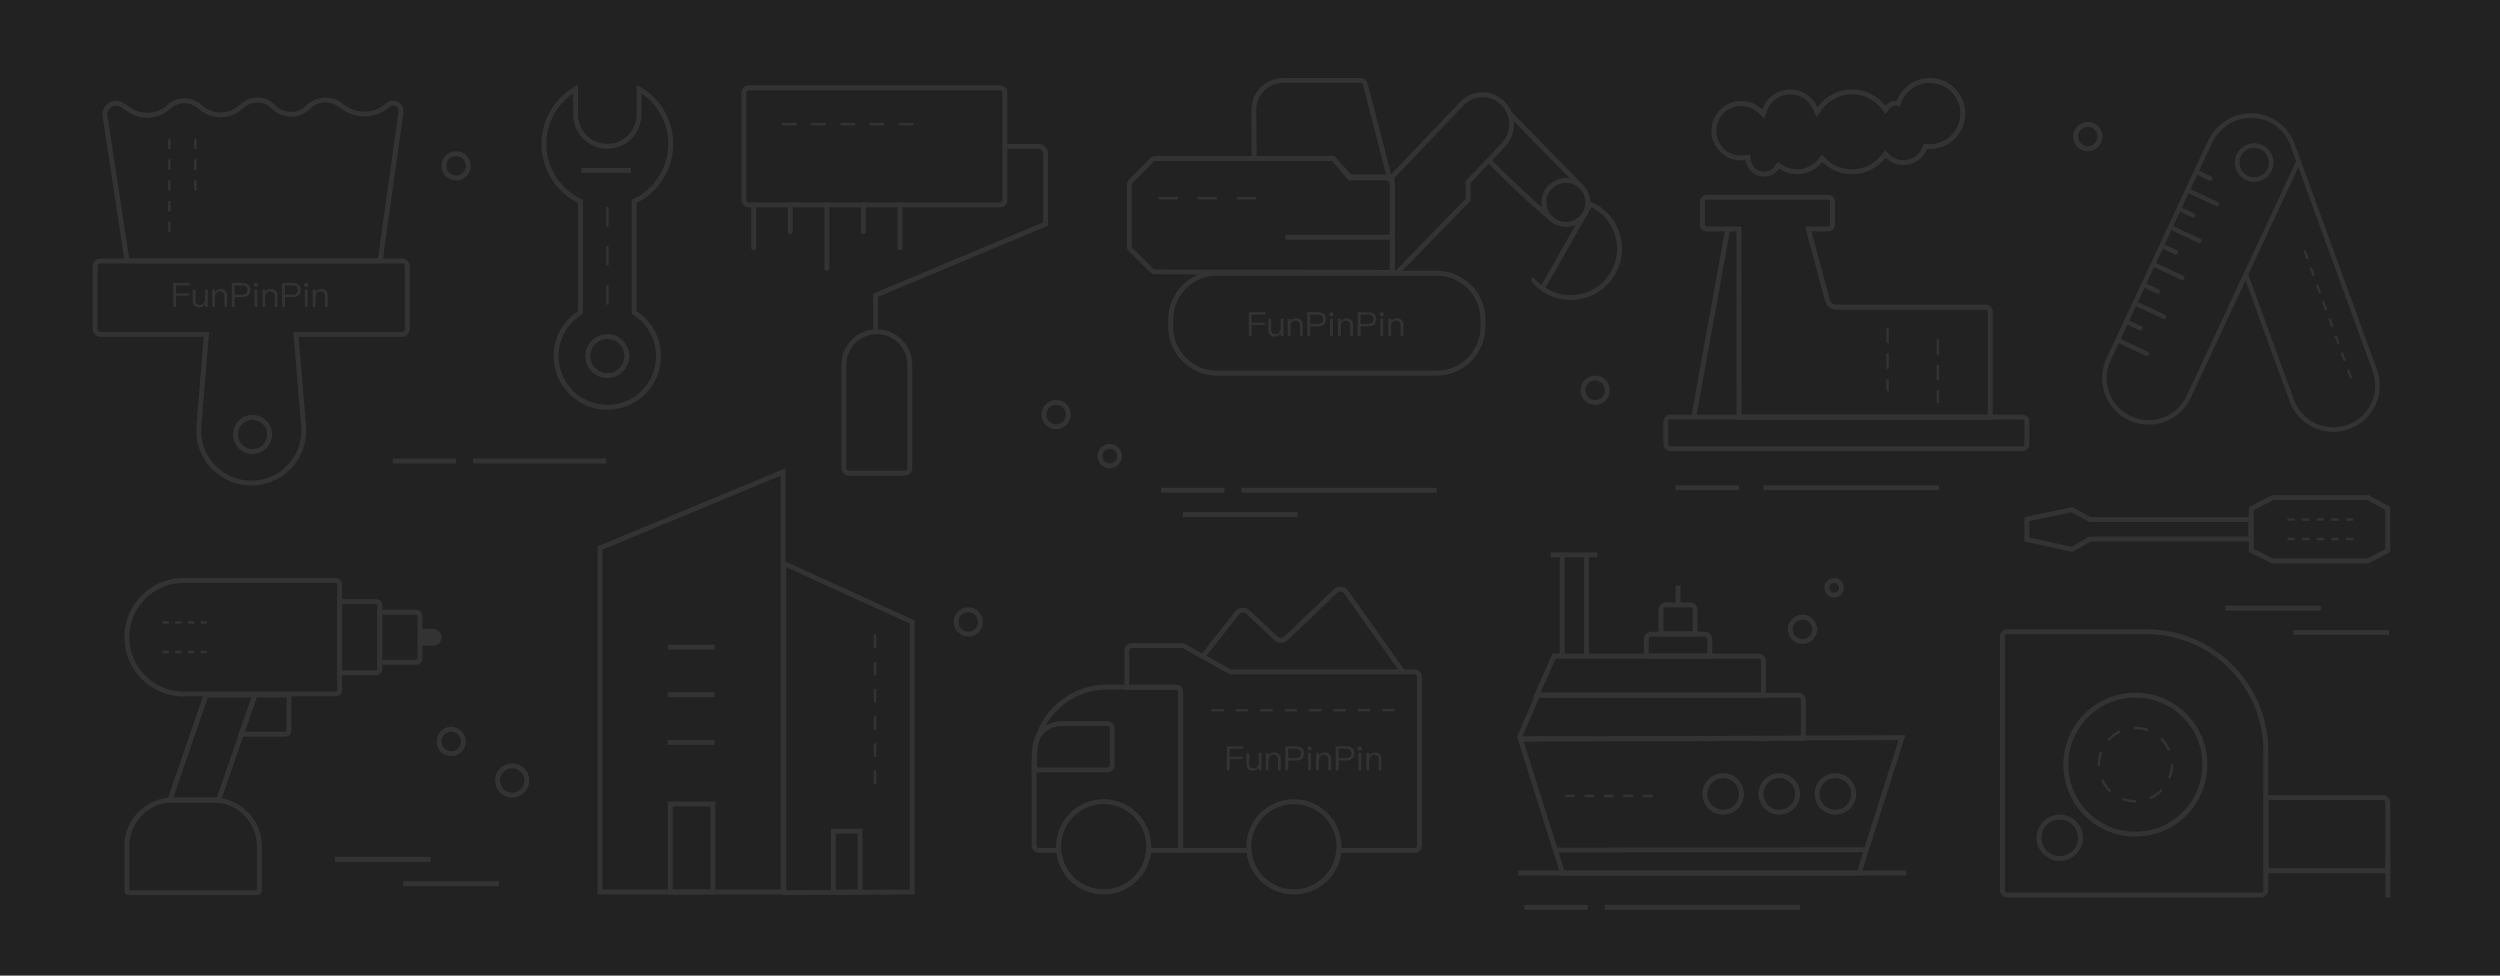 <?xml version="1.0" encoding="UTF-8"?>
<svg width="1025px" height="400px" viewBox="0 0 1025 400" version="1.1" xmlns="http://www.w3.org/2000/svg" xmlns:xlink="http://www.w3.org/1999/xlink">
    <!-- Generator: Sketch 61 (89581) - https://sketch.com -->
    <title>fpp_banner</title>
    <desc>Created with Sketch.</desc>
    <g id="页面-1" stroke="none" stroke-width="1" fill="none" fill-rule="evenodd">
        <g id="fpp_banner">
            <rect id="矩形备份-6" fill="#222222" fill-rule="nonzero" x="0" y="0" width="1025" height="400"></rect>
            <polygon id="路径-7" fill="#333333" fill-rule="nonzero" points="589 200 589 202 509 202 509 200"></polygon>
            <polygon id="路径-7" fill="#333333" fill-rule="nonzero" points="502 200 502 202 476 202 476 200"></polygon>
            <polygon id="路径-7" fill="#333333" fill-rule="nonzero" points="248.551 188 248.551 190 194 190 194 188"></polygon>
            <polygon id="路径-7" fill="#333333" fill-rule="nonzero" points="187 188 187 190 161 190 161 188"></polygon>
            <polygon id="路径-7" fill="#333333" fill-rule="nonzero" points="532 210 532 212 485 212 485 210"></polygon>
            <polygon id="路径-7" fill="#333333" fill-rule="nonzero" points="738 371 738 373 658 373 658 371"></polygon>
            <polygon id="路径-7" fill="#333333" fill-rule="nonzero" points="651 371 651 373 625 373 625 371"></polygon>
            <circle id="椭圆形备份-3" stroke="#333333" stroke-width="2" cx="210" cy="320" r="6"></circle>
            <circle id="椭圆形备份-3" stroke="#333333" stroke-width="2" cx="433" cy="170" r="5"></circle>
            <circle id="椭圆形备份-3" stroke="#333333" stroke-width="2" cx="187" cy="68" r="5"></circle>
            <circle id="椭圆形备份-3" stroke="#333333" stroke-width="2" cx="654" cy="160" r="5"></circle>
            <circle id="椭圆形备份-3" stroke="#333333" stroke-width="2" cx="397" cy="255" r="5"></circle>
            <circle id="椭圆形备份-3" stroke="#333333" stroke-width="2" cx="856" cy="56" r="5"></circle>
            <circle id="椭圆形备份-3" stroke="#333333" stroke-width="2" cx="739" cy="258" r="5"></circle>
            <circle id="椭圆形备份-3" stroke="#333333" stroke-width="2" transform="translate(752, 241) scale(-1, 1) rotate(-180) translate(-752, -241) " cx="752" cy="241" r="3"></circle>
            <circle id="椭圆形备份-3" stroke="#333333" stroke-width="2" cx="185" cy="304" r="5"></circle>
            <circle id="椭圆形备份-3" stroke="#333333" stroke-width="2" cx="455" cy="187" r="4"></circle>
            <line x1="137.355" y1="352.34" x2="176.537" y2="352.34" id="路径-7" stroke="#333333" stroke-width="2"></line>
            <line x1="165.355" y1="362.34" x2="204.537" y2="362.34" id="路径-7" stroke="#333333" stroke-width="2"></line>
            <line x1="912.355" y1="249.34" x2="951.537" y2="249.34" id="路径-7" stroke="#333333" stroke-width="2"></line>
            <line x1="940.355" y1="259.34" x2="979.537" y2="259.34" id="路径-7" stroke="#333333" stroke-width="2"></line>
            <g id="编组-19" transform="translate(933.047, 124.789) rotate(115) translate(-933.047, -124.789) translate(864.547, 70.289)" fill="#333333" fill-rule="nonzero">
                <path d="M101.806,5.312 L102.112,5.613 C109.536,13.047 109.536,25.088 102.112,32.522 L64.797,69.884 L117.96,69.884 C128.363,69.884 136.816,78.226 136.997,88.586 L137,88.96 C137,99.476 128.476,108 117.96,108 L19.56,108 C17.217,108 14.974,107.577 12.901,106.803 L12.46,106.632 C10.114,105.769 7.905,104.429 5.983,102.611 L5.563,102.202 C-1.861,94.769 -1.861,82.727 5.563,75.293 L75.174,5.592 C82.509,-1.753 94.354,-1.848 101.806,5.312 Z M100.76,6.888 C94.142,0.278 83.472,0.198 76.755,6.643 L76.488,6.904 L6.877,76.606 C0.266,83.226 0.179,93.896 6.616,100.622 L6.915,100.927 C8.575,102.585 10.517,103.861 12.685,104.729 L13.153,104.909 C15.026,105.662 17.026,106.08 19.084,106.136 L19.56,106.142 L117.96,106.142 C127.341,106.142 134.965,98.626 135.139,89.287 L135.142,88.924 C135.142,79.544 127.626,71.919 118.287,71.745 L117.96,71.742 L60.317,71.742 L100.798,31.209 C107.409,24.589 107.496,13.919 101.059,7.193 L100.76,6.888 Z" id="形状结合"></path>
                <polygon id="路径-64" points="11.174 69.863 71.33 69.863 71.33 71.72 11.174 71.72"></polygon>
                <path d="M19.553,79.181 C23.911,79.181 27.445,82.719 27.445,87.083 C27.445,91.447 23.911,94.985 19.553,94.985 C15.194,94.985 11.661,91.447 11.661,87.083 C11.661,82.719 15.194,79.181 19.553,79.181 Z M19.553,81.038 C16.221,81.038 13.519,83.744 13.519,87.083 C13.519,90.422 16.221,93.127 19.553,93.127 C22.885,93.127 25.587,90.422 25.587,87.083 C25.587,83.744 22.885,81.038 19.553,81.038 Z" id="椭圆形"></path>
                <path d="M33.05,99.691 C33.526,99.691 33.919,100.05 33.973,100.512 L33.979,100.62 L33.979,106.319 C33.979,106.832 33.563,107.248 33.05,107.248 C32.574,107.248 32.181,106.889 32.128,106.427 L32.121,106.319 L32.121,100.62 C32.121,100.107 32.537,99.691 33.05,99.691 Z" id="路径-65"></path>
                <path d="M41.406,92.913 C41.882,92.913 42.275,93.272 42.328,93.734 L42.335,93.842 L42.335,106.319 C42.335,106.832 41.919,107.248 41.406,107.248 C40.93,107.248 40.537,106.889 40.483,106.427 L40.477,106.319 L40.477,93.842 C40.477,93.329 40.893,92.913 41.406,92.913 Z" id="路径-65"></path>
                <path d="M49.762,99.691 C50.238,99.691 50.631,100.05 50.684,100.512 L50.691,100.62 L50.691,106.319 C50.691,106.832 50.275,107.248 49.762,107.248 C49.286,107.248 48.893,106.889 48.839,106.427 L48.833,106.319 L48.833,100.62 C48.833,100.107 49.249,99.691 49.762,99.691 Z" id="路径-65"></path>
                <path d="M58.118,92.913 C58.594,92.913 58.987,93.272 59.04,93.734 L59.047,93.842 L59.047,106.319 C59.047,106.832 58.631,107.248 58.118,107.248 C57.641,107.248 57.249,106.889 57.195,106.427 L57.189,106.319 L57.189,93.842 C57.189,93.329 57.605,92.913 58.118,92.913 Z" id="路径-65"></path>
                <path d="M66.474,99.691 C66.95,99.691 67.343,100.05 67.396,100.512 L67.402,100.62 L67.402,106.319 C67.402,106.832 66.987,107.248 66.474,107.248 C65.997,107.248 65.605,106.889 65.551,106.427 L65.545,106.319 L65.545,100.62 C65.545,100.107 65.961,99.691 66.474,99.691 Z" id="路径-65"></path>
                <path d="M74.83,92.913 C75.306,92.913 75.699,93.272 75.752,93.734 L75.758,93.842 L75.758,106.319 C75.758,106.832 75.343,107.248 74.83,107.248 C74.353,107.248 73.961,106.889 73.907,106.427 L73.901,106.319 L73.901,93.842 C73.901,93.329 74.317,92.913 74.83,92.913 Z" id="路径-65"></path>
                <path d="M84.114,99.691 C84.59,99.691 84.983,100.05 85.037,100.512 L85.043,100.62 L85.043,106.319 C85.043,106.832 84.627,107.248 84.114,107.248 C83.638,107.248 83.245,106.889 83.191,106.427 L83.185,106.319 L83.185,100.62 C83.185,100.107 83.601,99.691 84.114,99.691 Z" id="路径-65"></path>
                <path d="M92.47,92.913 C92.946,92.913 93.339,93.272 93.392,93.734 L93.399,93.842 L93.399,106.319 C93.399,106.832 92.983,107.248 92.47,107.248 C91.994,107.248 91.601,106.889 91.547,106.427 L91.541,106.319 L91.541,93.842 C91.541,93.329 91.957,92.913 92.47,92.913 Z" id="路径-65"></path>
                <path d="M100.826,99.691 C101.302,99.691 101.695,100.05 101.748,100.512 L101.755,100.62 L101.755,106.319 C101.755,106.832 101.339,107.248 100.826,107.248 C100.35,107.248 99.957,106.889 99.903,106.427 L99.897,106.319 L99.897,100.62 C99.897,100.107 100.313,99.691 100.826,99.691 Z" id="路径-65"></path>
                <path d="M109.182,92.913 C109.658,92.913 110.051,93.272 110.104,93.734 L110.111,93.842 L110.111,106.319 C110.111,106.832 109.695,107.248 109.182,107.248 C108.705,107.248 108.313,106.889 108.259,106.427 L108.253,106.319 L108.253,93.842 C108.253,93.329 108.669,92.913 109.182,92.913 Z" id="路径-65"></path>
                <path d="M82.561,13.399 L79.934,16.026 L80.591,16.683 L83.218,14.056 L82.561,13.399 Z M77.308,18.654 L74.681,21.281 L75.338,21.938 L77.964,19.31 L77.308,18.654 Z M72.054,23.908 L69.427,26.535 L70.084,27.192 L72.711,24.565 L72.054,23.908 Z M66.801,29.162 L64.174,31.79 L64.831,32.446 L67.458,29.819 L66.801,29.162 Z M61.547,34.417 L58.921,37.044 L59.577,37.701 L62.204,35.074 L61.547,34.417 Z M56.294,39.671 L53.667,42.298 L54.324,42.955 L56.951,40.328 L56.294,39.671 Z M51.04,44.926 L48.414,47.553 L49.07,48.209 L51.697,45.582 L51.04,44.926 Z M45.787,50.18 L43.16,52.807 L43.817,53.464 L46.444,50.837 L45.787,50.18 Z" id="路径-66"></path>
            </g>
            <g id="编组-12" transform="translate(51, 237)" fill="#333333" fill-rule="nonzero">
                <path d="M68.467,46.963 L68.467,62.4 C68.467,63.836 67.303,65 65.867,65 L46.505,65 L52.884,46.963 L68.467,46.963 Z M66.466,48.962 L54.298,48.962 L49.333,63 L65.867,63 C66.165,63 66.412,62.782 66.459,62.497 L66.467,62.4 L66.466,48.962 Z" id="矩形"></path>
                <path d="M36.3,89.933 C47.364,89.933 56.333,98.902 56.333,109.967 L56.333,128.267 C56.333,129.224 55.557,130 54.6,130 L1.733,130 C0.776,130 0,129.224 0,128.267 L0,109.967 C0,98.902 8.969,89.933 20.033,89.933 L36.3,89.933 Z M36.3,91.933 L20.033,91.933 C10.185,91.933 2.18,99.829 2.003,109.635 L2,109.967 L2,128 L54.333,128 L54.333,109.967 C54.333,100.118 46.438,92.113 36.631,91.936 L36.3,91.933 Z" id="矩形"></path>
                <path d="M86.667,0 C88.103,0 89.267,1.164 89.267,2.6 L89.267,45.933 C89.267,47.369 88.103,48.533 86.667,48.533 L24.267,48.533 C10.865,48.533 0,37.669 0,24.267 C0,10.865 10.865,0 24.267,0 L86.667,0 Z M86.667,2 L24.267,2 C11.969,2 2,11.969 2,24.267 C2,36.441 11.771,46.334 23.898,46.53 L24.267,46.533 L86.667,46.533 C86.965,46.533 87.212,46.316 87.259,46.031 L87.267,45.933 L87.267,2.6 C87.267,2.302 87.049,2.054 86.764,2.008 L86.667,2 Z" id="矩形"></path>
                <path d="M54.872,46.963 L39.276,92.218 L17.175,92.218 L32.771,46.963 L54.872,46.963 Z M52.067,48.962 L34.197,48.962 L19.979,90.218 L37.85,90.218 L52.067,48.962 Z" id="矩形"></path>
                <path d="M103.133,8.667 C104.569,8.667 105.733,9.831 105.733,11.267 L105.733,37.267 C105.733,38.703 104.569,39.867 103.133,39.867 L87.203,39.867 L87.203,8.667 L103.133,8.667 Z M89.203,37.866 L103.133,37.867 C103.432,37.867 103.679,37.649 103.725,37.364 L103.733,37.267 L103.733,11.267 C103.733,10.968 103.516,10.721 103.231,10.675 L103.133,10.667 L89.203,10.666 L89.203,37.866 Z" id="矩形"></path>
                <path d="M119.6,13 C121.036,13 122.2,14.164 122.2,15.6 L122.2,32.933 C122.2,34.369 121.036,35.533 119.6,35.533 L103.66,35.533 L103.66,13 L119.6,13 Z M105.66,33.533 L119.6,33.533 C119.898,33.533 120.146,33.316 120.192,33.031 L120.2,32.933 L120.2,15.6 C120.2,15.302 119.982,15.054 119.697,15.008 L119.6,15 L105.66,15 L105.66,33.533 Z" id="矩形备份-3"></path>
                <path d="M122,20.8 L126.533,20.8 C128.448,20.8 130,22.352 130,24.267 C130,26.181 128.448,27.733 126.533,27.733 L122,27.733 L122,27.733 L122,20.8 Z" id="矩形备份-4"></path>
                <path d="M15.6,30.833 L18.2,30.833 L18.2,29.833 L15.6,29.833 L15.6,30.833 Z M20.8,30.833 L23.4,30.833 L23.4,29.833 L20.8,29.833 L20.8,30.833 Z M26,30.833 L28.6,30.833 L28.6,29.833 L26,29.833 L26,30.833 Z M31.2,30.833 L33.8,30.833 L33.8,29.833 L31.2,29.833 L31.2,30.833 Z" id="路径-55"></path>
                <path d="M15.6,18.7 L18.2,18.7 L18.2,17.7 L15.6,17.7 L15.6,18.7 Z M20.8,18.7 L23.4,18.7 L23.4,17.7 L20.8,17.7 L20.8,18.7 Z M26,18.7 L28.6,18.7 L28.6,17.7 L26,17.7 L26,18.7 Z M31.2,18.7 L33.8,18.7 L33.8,17.7 L31.2,17.7 L31.2,18.7 Z" id="路径-55"></path>
            </g>
            <g id="编组-13" transform="translate(423, 240)" fill="#333333" fill-rule="nonzero">
                <path d="M59,40.681 C60.657,40.681 62,42.024 62,43.681 L62,109.681 L48.841,109.681 C47.614,119.27 39.422,126.681 29.5,126.681 C19.578,126.681 11.386,119.27 10.159,109.681 L3,109.681 C1.343,109.681 0,108.338 0,106.681 L0,71.681 C0,54.56 13.879,40.681 31,40.681 L59,40.681 Z M59,42.681 L31,42.681 C15.144,42.681 2.26,55.406 2.004,71.201 L2,71.681 L2,106.681 C2,107.194 2.386,107.616 2.883,107.674 L3,107.681 L11.919,107.682 L12.143,109.427 C13.253,118.105 20.671,124.681 29.5,124.681 C38.215,124.681 45.554,118.274 46.811,109.764 L46.857,109.427 L47.081,107.681 L60,107.68 L60,43.681 C60,43.168 59.614,42.745 59.117,42.688 L59,42.681 Z" id="形状结合"></path>
                <path d="M62.32,23.681 L81.769,34.493 L157,34.493 C158.657,34.493 160,35.836 160,37.493 L160,106.681 C160,108.338 158.657,109.681 157,109.681 L126.841,109.681 C125.614,119.27 117.422,126.681 107.5,126.681 C97.578,126.681 89.386,119.27 88.159,109.681 L60.098,109.681 L60.098,43.807 C60.098,43.254 59.651,42.807 59.098,42.807 L38,42.807 L38,26.681 C38,25.024 39.343,23.681 41,23.681 L62.32,23.681 Z M61.8,25.68 L41,25.68 C40.487,25.68 40.064,26.067 40.007,26.564 L40,26.681 L40,40.806 L59.098,40.807 C60.696,40.807 62.002,42.056 62.093,43.63 L62.098,43.807 L62.098,107.68 L89.919,107.681 L90.143,109.427 C91.253,118.105 98.671,124.681 107.5,124.681 C116.215,124.681 123.554,118.274 124.811,109.764 L124.857,109.427 L125.081,107.681 L157,107.681 C157.513,107.681 157.936,107.295 157.993,106.798 L158,106.681 L158,37.493 C158,36.98 157.614,36.557 157.117,36.499 L157,36.493 L81.25,36.493 L61.8,25.68 Z" id="形状结合"></path>
                <path d="M81.161,75.808 L81.161,71.247 L86.472,71.247 L86.472,70.272 L81.161,70.272 L81.161,66.975 L86.769,66.975 L86.769,66 L80,66 L80,75.808 L81.161,75.808 Z M90.692,76 C91.683,76 92.476,75.56 93.071,74.709 L93.071,75.808 L94.204,75.808 L94.204,68.706 L93.071,68.706 L93.071,73.033 C92.986,73.637 92.745,74.132 92.349,74.516 C91.966,74.874 91.527,75.066 91.046,75.066 C90.38,75.066 89.899,74.887 89.601,74.558 C89.304,74.228 89.162,73.72 89.162,73.047 L89.162,68.706 L88.029,68.706 L88.029,73.102 C88.029,75.025 88.907,76 90.692,76 Z M97.093,75.808 L97.093,71.522 C97.135,70.876 97.348,70.368 97.744,69.984 C98.112,69.626 98.551,69.448 99.061,69.448 C100.336,69.448 100.987,70.135 100.987,71.522 L100.987,75.808 L102.12,75.808 L102.12,71.44 C102.12,69.489 101.199,68.514 99.387,68.514 C98.905,68.514 98.466,68.624 98.07,68.843 C97.673,69.049 97.348,69.352 97.093,69.75 L97.093,68.706 L95.96,68.706 L95.96,75.808 L97.093,75.808 Z M105.179,75.808 L105.179,71.797 L108.138,71.797 C110.461,71.797 111.636,70.821 111.636,68.885 C111.636,66.962 110.475,66 108.153,66 L104.018,66 L104.018,75.808 L105.179,75.808 Z M108.082,70.821 L105.179,70.821 L105.179,66.975 L108.082,66.975 C108.889,66.975 109.484,67.126 109.88,67.456 C110.277,67.745 110.475,68.225 110.475,68.885 C110.475,69.544 110.277,70.025 109.894,70.341 C109.498,70.657 108.903,70.821 108.082,70.821 Z M113.902,67.662 C114.143,67.662 114.341,67.58 114.511,67.429 C114.681,67.264 114.766,67.071 114.766,66.838 C114.766,66.591 114.681,66.398 114.511,66.261 C114.341,66.096 114.143,66.027 113.902,66.027 C113.661,66.027 113.463,66.096 113.293,66.261 C113.123,66.398 113.052,66.591 113.052,66.838 C113.052,67.071 113.123,67.264 113.293,67.429 C113.463,67.58 113.661,67.662 113.902,67.662 Z M114.469,75.808 L114.469,68.706 L113.336,68.706 L113.336,75.808 L114.469,75.808 Z M117.726,75.808 L117.726,71.522 C117.768,70.876 117.981,70.368 118.377,69.984 C118.745,69.626 119.184,69.448 119.694,69.448 C120.969,69.448 121.62,70.135 121.62,71.522 L121.62,75.808 L122.753,75.808 L122.753,71.44 C122.753,69.489 121.832,68.514 120.02,68.514 C119.538,68.514 119.099,68.624 118.703,68.843 C118.306,69.049 117.981,69.352 117.726,69.75 L117.726,68.706 L116.593,68.706 L116.593,75.808 L117.726,75.808 Z M125.812,75.808 L125.812,71.797 L128.771,71.797 C131.094,71.797 132.269,70.821 132.269,68.885 C132.269,66.962 131.108,66 128.786,66 L124.65,66 L124.65,75.808 L125.812,75.808 Z M128.715,70.821 L125.812,70.821 L125.812,66.975 L128.715,66.975 C129.522,66.975 130.117,67.126 130.513,67.456 C130.91,67.745 131.108,68.225 131.108,68.885 C131.108,69.544 130.91,70.025 130.527,70.341 C130.131,70.657 129.536,70.821 128.715,70.821 Z M134.535,67.662 C134.776,67.662 134.974,67.58 135.144,67.429 C135.314,67.264 135.399,67.071 135.399,66.838 C135.399,66.591 135.314,66.398 135.144,66.261 C134.974,66.096 134.776,66.027 134.535,66.027 C134.294,66.027 134.096,66.096 133.926,66.261 C133.756,66.398 133.685,66.591 133.685,66.838 C133.685,67.071 133.756,67.264 133.926,67.429 C134.096,67.58 134.294,67.662 134.535,67.662 Z M135.101,75.808 L135.101,68.706 L133.969,68.706 L133.969,75.808 L135.101,75.808 Z M138.359,75.808 L138.359,71.522 C138.401,70.876 138.613,70.368 139.01,69.984 C139.378,69.626 139.817,69.448 140.327,69.448 C141.602,69.448 142.253,70.135 142.253,71.522 L142.253,75.808 L143.386,75.808 L143.386,71.44 C143.386,69.489 142.465,68.514 140.653,68.514 C140.171,68.514 139.732,68.624 139.336,68.843 C138.939,69.049 138.613,69.352 138.359,69.75 L138.359,68.706 L137.226,68.706 L137.226,75.808 L138.359,75.808 Z" id="FunPinPin"></path>
                <path d="M123.797,1.677 C125.394,0.151 127.926,0.209 129.453,1.806 C129.542,1.9 129.628,1.998 129.708,2.101 L129.824,2.257 L153.236,35.303 L151.604,36.46 L128.192,3.413 C128.136,3.333 128.074,3.258 128.007,3.188 C127.284,2.431 126.109,2.365 125.309,3.009 L125.179,3.123 L104.959,22.442 C103.477,23.859 101.175,23.918 99.623,22.613 L99.46,22.468 L87.966,11.689 C87.924,11.65 87.882,11.614 87.837,11.579 C87.014,10.928 85.838,11.029 85.135,11.784 L85.028,11.908 L71.218,29.389 L69.649,28.15 L83.459,10.668 C84.828,8.935 87.344,8.64 89.077,10.009 L89.208,10.117 L89.334,10.23 L100.828,21.009 C101.559,21.695 102.677,21.728 103.446,21.112 L103.578,20.996 L123.797,1.677 Z" id="路径-19"></path>
                <path d="M29.5,87.681 C40.27,87.681 49,96.411 49,107.181 C49,117.951 40.27,126.681 29.5,126.681 C18.73,126.681 10,117.951 10,107.181 C10,96.411 18.73,87.681 29.5,87.681 Z M29.5,89.681 C19.835,89.681 12,97.516 12,107.181 C12,116.846 19.835,124.681 29.5,124.681 C39.165,124.681 47,116.846 47,107.181 C47,97.516 39.165,89.681 29.5,89.681 Z" id="椭圆形"></path>
                <path d="M107.5,87.681 C118.27,87.681 127,96.411 127,107.181 C127,117.951 118.27,126.681 107.5,126.681 C96.73,126.681 88,117.951 88,107.181 C88,96.411 96.73,87.681 107.5,87.681 Z M107.5,89.681 C97.835,89.681 90,97.516 90,107.181 C90,116.846 97.835,124.681 107.5,124.681 C117.165,124.681 125,116.846 125,107.181 C125,97.516 117.165,89.681 107.5,89.681 Z" id="椭圆形"></path>
                <path d="M31,55.681 C32.657,55.681 34,57.024 34,58.681 L34,73.681 C34,75.338 32.657,76.681 31,76.681 L0,76.681 L0.185,67.44 C0.317,60.908 5.649,55.681 12.183,55.681 L31,55.681 Z M31,57.681 L12.183,57.681 C6.831,57.681 2.445,61.89 2.194,67.204 L2.185,67.48 L2.04,74.68 L31,74.681 C31.513,74.681 31.936,74.295 31.993,73.798 L32,73.681 L32,58.681 C32,58.168 31.614,57.745 31.117,57.688 L31,57.681 Z" id="矩形"></path>
                <path d="M73.743,51.71 L78.743,51.708 L78.742,50.708 L73.742,50.71 L73.743,51.71 Z M83.743,51.706 L88.743,51.704 L88.742,50.704 L83.742,50.706 L83.743,51.706 Z M93.743,51.703 L98.743,51.701 L98.742,50.701 L93.742,50.703 L93.743,51.703 Z M103.743,51.699 L108.743,51.697 L108.742,50.697 L103.742,50.699 L103.743,51.699 Z M113.743,51.695 L118.743,51.693 L118.742,50.693 L113.742,50.695 L113.743,51.695 Z M123.743,51.691 L128.743,51.689 L128.742,50.689 L123.742,50.691 L123.743,51.691 Z M133.743,51.687 L138.743,51.685 L138.742,50.685 L133.742,50.687 L133.743,51.687 Z M143.743,51.683 L148.743,51.681 L148.742,50.681 L143.742,50.683 L143.743,51.683 Z" id="路径-21"></path>
            </g>
            <g id="编组-16" transform="translate(304, 35)" fill="#333333" fill-rule="nonzero">
                <path d="M106,0 C107.657,0 109,1.343 109,3 L109,47 C109,48.657 107.657,50 106,50 L3,50 C1.343,50 0,48.657 0,47 L0,3 C0,1.343 1.343,0 3,0 L106,0 Z M106,2 L3,2 C2.487,2 2.064,2.386 2.007,2.883 L2,3 L2,47 C2,47.513 2.386,47.936 2.883,47.993 L3,48 L106,48 C106.513,48 106.936,47.614 106.993,47.117 L107,47 L107,3 C107,2.487 106.614,2.064 106.117,2.007 L106,2 Z" id="矩形"></path>
                <path d="M121.692,24 C123.834,24 125.583,25.684 125.687,27.8 L125.692,28 L125.692,57.51 L55.999,86.714 L56,100.209 L54,100.209 L54,85.384 L123.691,56.179 L123.692,28 C123.692,26.946 122.876,26.082 121.841,26.005 L121.692,26 L109,26 L109,24 L121.692,24 Z" id="路径-60"></path>
                <path d="M55.5,100 C63.508,100 70,106.492 70,114.5 L70,157 C70,158.657 68.657,160 67,160 L44,160 C42.343,160 41,158.657 41,157 L41,114.5 C41,106.492 47.492,100 55.5,100 Z M55.5,102 C48.699,102 43.167,107.431 43.004,114.192 L43,114.5 L43,157 C43,157.513 43.386,157.936 43.883,157.993 L44,158 L67,158 C67.513,158 67.936,157.614 67.993,157.117 L68,157 L68,114.5 C68,107.596 62.404,102 55.5,102 Z" id="矩形"></path>
                <path d="M5,48 C5.513,48 5.936,48.386 5.993,48.883 L6,49 L6,66.611 C6,67.164 5.552,67.611 5,67.611 C4.487,67.611 4.064,67.225 4.007,66.728 L4,66.611 L4,49 C4,48.448 4.448,48 5,48 Z" id="路径-61"></path>
                <path d="M65,48 C65.513,48 65.936,48.386 65.993,48.883 L66,49 L66,66.611 C66,67.164 65.552,67.611 65,67.611 C64.487,67.611 64.064,67.225 64.007,66.728 L64,66.611 L64,49 C64,48.448 64.448,48 65,48 Z" id="路径-61备份-3"></path>
                <path d="M35,48 C35.513,48 35.936,48.386 35.993,48.883 L36,49 L36,75 C36,75.552 35.552,76 35,76 C34.487,76 34.064,75.614 34.007,75.117 L34,75 L34,49 C34,48.448 34.448,48 35,48 Z" id="路径-61备份"></path>
                <path d="M20,48 C20.513,48 20.936,48.386 20.993,48.883 L21,49 L21,60 C21,60.552 20.552,61 20,61 C19.487,61 19.064,60.614 19.007,60.117 L19,60 L19,49 C19,48.448 19.448,48 20,48 Z" id="路径-61"></path>
                <path d="M50,48 C50.513,48 50.936,48.386 50.993,48.883 L51,49 L51,60 C51,60.552 50.552,61 50,61 C49.487,61 49.064,60.614 49.007,60.117 L49,60 L49,49 C49,48.448 49.448,48 50,48 Z" id="路径-61备份-2"></path>
                <path d="M16.575,16.406 L22.575,16.406 L22.575,15.406 L16.575,15.406 L16.575,16.406 Z M28.575,16.406 L34.575,16.406 L34.575,15.406 L28.575,15.406 L28.575,16.406 Z M40.575,16.406 L46.575,16.406 L46.575,15.406 L40.575,15.406 L40.575,16.406 Z M52.575,16.406 L58.575,16.406 L58.575,15.406 L52.575,15.406 L52.575,16.406 Z M64.575,16.406 L70.575,16.406 L70.575,15.406 L64.575,15.406 L64.575,16.406 Z" id="路径-62"></path>
            </g>
            <g id="编组-17" transform="translate(245, 192)" fill="#333333" fill-rule="nonzero">
                <path d="M77.071,0 L77.071,174.721 L-2.84217094e-14,174.721 L-2.84217094e-14,32.024 L77.071,0 Z M75.071,2.996 L1.999,33.359 L1.999,172.72 L75.071,172.72 L75.071,2.996 Z" id="矩形"></path>
                <path d="M130,37.454 L130,175 L75.364,174.721 L75.364,62.385 L130,37.454 Z M127.999,40.565 L77.364,63.67 L77.364,172.73 L127.999,172.99 L127.999,40.565 Z" id="矩形" transform="translate(102.682, 106.227) scale(-1, 1) translate(-102.682, -106.227) "></path>
                <path d="M48.286,136.617 L48.286,174.721 L28.786,174.721 L28.786,136.617 L48.286,136.617 Z M46.285,138.616 L30.785,138.616 L30.785,172.72 L46.285,172.72 L46.285,138.616 Z" id="矩形"></path>
                <path d="M108.643,147.769 L108.643,174.721 L95.643,174.721 L95.643,147.769 L108.643,147.769 Z M106.642,149.769 L97.642,149.769 L97.642,172.72 L106.642,172.72 L106.642,149.769 Z" id="矩形"></path>
                <polygon id="路径-22" points="47.924 111.365 47.924 113.365 28.786 113.365 28.786 111.365"></polygon>
                <polygon id="路径-22" points="47.924 91.848 47.924 93.848 28.786 93.848 28.786 91.848"></polygon>
                <polygon id="路径-22" points="47.924 72.332 47.924 74.332 28.786 74.332 28.786 72.332"></polygon>
                <path d="M113.278,68.179 L113.278,73.751 L114.278,73.751 L114.278,68.179 L113.278,68.179 Z M113.278,79.322 L113.278,84.893 L114.278,84.893 L114.278,79.322 L113.278,79.322 Z M113.278,90.465 L113.278,96.036 L114.278,96.036 L114.278,90.465 L113.278,90.465 Z M113.278,101.608 L113.278,107.179 L114.278,107.179 L114.278,101.608 L113.278,101.608 Z M113.278,112.751 L113.278,118.322 L114.278,118.322 L114.278,112.751 L113.278,112.751 Z M113.278,123.893 L113.278,129.465 L114.278,129.465 L114.278,123.893 L113.278,123.893 Z" id="路径-63"></path>
            </g>
            <g id="编组-15" transform="translate(820, 258)" fill="#333333" fill-rule="nonzero">
                <path d="M60,0 C87.614,0 110,22.386 110,50 L110,107 C110,108.657 108.657,110 107,110 L3,110 C1.343,110 -1.13686838e-13,108.657 -1.13686838e-13,107 L-1.13686838e-13,3 C-1.13686838e-13,1.343 1.343,0 3,0 L60,0 Z M60,2 L3,2 C2.487,2 2.064,2.386 2.007,2.883 L2,3 L2,107 C2,107.513 2.386,107.936 2.883,107.993 L3,108 L107,108 C107.513,108 107.936,107.614 107.993,107.117 L108,107 L108,50 C108,23.755 86.937,2.43 60.794,2.006 L60,2 Z" id="矩形"></path>
                <path d="M157,68 C158.657,68 160,69.343 160,71 L160,100 L108.105,100 L108.105,68 L157,68 Z M110.104,98 L157.999,98 L158,71 C158,70.487 157.614,70.064 157.117,70.007 L157,70 L110.104,70 L110.104,98 Z" id="矩形"></path>
                <path d="M55.5,26 C71.792,26 85,39.208 85,55.5 C85,71.792 71.792,85 55.5,85 C39.208,85 26,71.792 26,55.5 C26,39.208 39.208,26 55.5,26 Z M55.5,28 C40.312,28 28,40.312 28,55.5 C28,70.688 40.312,83 55.5,83 C70.688,83 83,70.688 83,55.5 C83,40.312 70.688,28 55.5,28 Z" id="椭圆形"></path>
                <path d="M24.5,76 C29.747,76 34,80.253 34,85.5 C34,90.747 29.747,95 24.5,95 C19.253,95 15,90.747 15,85.5 C15,80.253 19.253,76 24.5,76 Z M24.5,78 C20.358,78 17,81.358 17,85.5 C17,89.642 20.358,93 24.5,93 C28.642,93 32,89.642 32,85.5 C32,81.358 28.642,78 24.5,78 Z" id="椭圆形"></path>
                <path d="M66.668,66.248 L65.948,65.555 C64.638,66.915 63.075,68.01 61.348,68.773 L61.752,69.688 C63.611,68.867 65.278,67.692 66.668,66.248 Z M41.393,61.932 C42.237,63.78 43.433,65.432 44.895,66.805 L45.579,66.075 C44.203,64.783 43.087,63.234 42.303,61.517 L41.393,61.932 Z M69.766,49.429 C68.969,47.559 67.815,45.877 66.39,44.47 L65.687,45.181 C67.031,46.508 68.106,48.084 68.846,49.821 L69.766,49.429 Z M48.888,41.477 C47.053,42.344 45.415,43.56 44.061,45.04 L44.799,45.715 C46.074,44.322 47.609,43.187 49.316,42.381 L48.888,41.477 Z M60.779,40.876 C58.868,40.191 56.85,39.894 54.846,39.983 L54.891,40.982 C56.777,40.898 58.665,41.181 60.442,41.818 L60.779,40.876 Z M55.831,71.038 C53.802,71.064 51.797,70.688 49.931,69.952 L50.299,69.021 C52.055,69.715 53.932,70.062 55.82,70.038 L55.831,71.038 Z M40.091,56.074 C39.995,54.046 40.3,52.029 40.971,50.139 L41.914,50.474 C41.282,52.253 41.001,54.141 41.09,56.027 L40.091,56.074 Z M69.841,61.224 C70.625,59.352 71.028,57.352 71.044,55.346 L70.044,55.339 C70.029,57.227 69.647,59.097 68.918,60.839 L69.841,61.224 Z" id="椭圆形"></path>
                <polygon id="路径-59" points="160.011 93.16 160.011 110 158.011 110 158.011 93.16"></polygon>
            </g>
            <g id="编组-14" transform="translate(622, 226)" fill="#333333" fill-rule="nonzero">
                <path d="M19.5,1.017 L19.5,43.098 L17.5,43.098 L17.5,1.017 L19.5,1.017 Z M29.5,1.017 L29.5,43.098 L27.5,43.098 L27.5,1.017 L29.5,1.017 Z" id="形状"></path>
                <path d="M99,42.017 C100.657,42.017 102,43.36 102,45.017 L102,59.993 L6.546,59.987 L14.521,42.017 L99,42.017 Z M9.621,57.987 L100,57.992 L100,45.017 C100,44.504 99.614,44.082 99.117,44.024 L99,44.017 L15.821,44.017 L9.621,57.987 Z" id="矩形"></path>
                <path d="M77,33.017 C78.657,33.017 80,34.36 80,36.017 L80,44.013 L52,44.013 L52,36.017 C52,34.36 53.343,33.017 55,33.017 L77,33.017 Z M77,35.017 L55,35.017 C54.487,35.017 54.064,35.403 54.007,35.9 L54,36.017 L54,42.012 L78,42.012 L78,36.017 C78,35.504 77.614,35.082 77.117,35.024 L77,35.017 Z" id="矩形"></path>
                <path d="M71,21.017 C72.657,21.017 74,22.36 74,24.017 L74,34.841 L58,34.841 L58,24.017 C58,22.36 59.343,21.017 61,21.017 L71,21.017 Z M71,23.017 L61,23.017 C60.487,23.017 60.064,23.403 60.007,23.9 L60,24.017 L60,32.84 L72,32.84 L72,24.017 C72,23.504 71.614,23.082 71.117,23.024 L71,23.017 Z" id="矩形"></path>
                <path d="M115.375,58.021 C117.032,58.021 118.375,59.364 118.375,61.021 L118.375,77.717 L1.399,77.919 L0,76.017 L7.761,58.021 L115.375,58.021 Z M2.29,75.755 L2.409,75.916 L116.375,75.719 L116.375,61.021 C116.375,60.508 115.989,60.085 115.492,60.027 L115.375,60.021 L9.076,60.02 L2.29,75.755 Z" id="矩形备份-5"></path>
                <path d="M159.16,75.427 L140.938,132.928 L17.93,132.928 L3.41060513e-13,76.017 L159.16,75.427 Z M156.425,77.437 L2.723,78.007 L19.396,130.927 L139.472,130.927 L156.425,77.437 Z" id="矩形"></path>
                <path d="M19.59,100.83 L23.59,100.83 L23.59,99.83 L19.59,99.83 L19.59,100.83 Z M27.59,100.83 L31.59,100.83 L31.59,99.83 L27.59,99.83 L27.59,100.83 Z M35.59,100.83 L39.59,100.83 L39.59,99.83 L35.59,99.83 L35.59,100.83 Z M43.59,100.83 L47.59,100.83 L47.59,99.83 L43.59,99.83 L43.59,100.83 Z M51.59,100.83 L55.59,100.83 L55.59,99.83 L51.59,99.83 L51.59,100.83 Z" id="路径-20"></path>
                <path d="M84.5,91.017 C89.194,91.017 93,94.823 93,99.517 C93,104.212 89.194,108.017 84.5,108.017 C79.806,108.017 76,104.212 76,99.517 C76,94.823 79.806,91.017 84.5,91.017 Z M84.5,93.017 C80.91,93.017 78,95.927 78,99.517 C78,103.107 80.91,106.017 84.5,106.017 C88.09,106.017 91,103.107 91,99.517 C91,95.927 88.09,93.017 84.5,93.017 Z" id="椭圆形"></path>
                <path d="M107.5,91.017 C112.194,91.017 116,94.823 116,99.517 C116,104.212 112.194,108.017 107.5,108.017 C102.806,108.017 99,104.212 99,99.517 C99,94.823 102.806,91.017 107.5,91.017 Z M107.5,93.017 C103.91,93.017 101,95.927 101,99.517 C101,103.107 103.91,106.017 107.5,106.017 C111.09,106.017 114,103.107 114,99.517 C114,95.927 111.09,93.017 107.5,93.017 Z" id="椭圆形备份-18"></path>
                <path d="M130.5,91.017 C135.194,91.017 139,94.823 139,99.517 C139,104.212 135.194,108.017 130.5,108.017 C125.806,108.017 122,104.212 122,99.517 C122,94.823 125.806,91.017 130.5,91.017 Z M130.5,93.017 C126.91,93.017 124,95.927 124,99.517 C124,103.107 126.91,106.017 130.5,106.017 C134.09,106.017 137,103.107 137,99.517 C137,95.927 134.09,93.017 130.5,93.017 Z" id="椭圆形备份-19"></path>
                <polygon id="路径-56" points="32.891 0.5 32.891 2.5 13.789 2.5 13.789 0.5"></polygon>
                <polygon id="路径-57" points="143.32 121.428 143.321 123.428 16.501 123.517 16.499 121.517"></polygon>
                <polygon id="路径-57" points="159.5 130.928 159.5 132.928 0.5 132.928 0.5 130.928"></polygon>
                <polygon id="路径-58" points="67 14.118 67 22.576 65 22.576 65 14.118"></polygon>
            </g>
            <g id="编组-11" transform="translate(38, 39.994)" fill="#333333" fill-rule="nonzero">
                <path d="M126.807,66.006 C128.57,66.006 130,67.435 130,69.199 L130,94.907 C130,96.67 128.57,98.1 126.807,98.1 L84.446,98.1 L87.481,134.655 C88.511,147.071 79.282,157.971 66.866,159.002 C66.245,159.053 65.623,159.079 65,159.079 C52.541,159.079 42.442,148.98 42.442,136.521 C42.442,135.898 42.468,135.276 42.519,134.655 L45.553,98.1 L3.193,98.1 C1.43,98.1 0,96.67 0,94.907 L0,69.199 C0,67.435 1.43,66.006 3.193,66.006 L126.807,66.006 Z M126.807,68.006 L3.193,68.006 C2.575,68.006 2.067,68.475 2.006,69.077 L2,69.199 L2,94.907 C2,95.525 2.47,96.033 3.071,96.094 L3.193,96.1 L47.726,96.1 L44.512,134.82 C44.465,135.386 44.442,135.953 44.442,136.521 C44.442,147.875 53.646,157.079 65,157.079 C65.568,157.079 66.135,157.056 66.701,157.009 C77.9,156.079 86.255,146.337 85.514,135.166 L85.488,134.82 L82.273,96.1 L126.807,96.1 C127.425,96.1 127.933,95.631 127.994,95.029 L128,94.907 L128,69.199 C128,68.581 127.53,68.073 126.929,68.012 L126.807,68.006 Z" id="形状结合"></path>
                <path d="M65.533,130.121 C69.947,130.121 73.525,133.713 73.525,138.144 C73.525,142.576 69.947,146.168 65.533,146.168 C61.119,146.168 57.541,142.576 57.541,138.144 C57.541,133.713 61.119,130.121 65.533,130.121 Z M65.533,132.121 C62.225,132.121 59.541,134.816 59.541,138.144 C59.541,141.473 62.225,144.168 65.533,144.168 C68.84,144.168 71.525,141.473 71.525,138.144 C71.525,134.816 68.84,132.121 65.533,132.121 Z" id="椭圆形"></path>
                <path d="M102.084,2.184 L103.295,3.083 C108.402,6.87 115.451,6.614 120.269,2.466 L120.482,2.283 C122.241,0.768 124.896,0.966 126.411,2.726 C127.2,3.643 127.556,4.854 127.389,6.052 L118.722,67.988 L13.231,67.988 L4.071,7.762 C3.605,4.697 5.712,1.835 8.777,1.369 C10.181,1.155 11.614,1.482 12.786,2.283 L15.512,4.144 C20.069,7.257 26.138,6.894 30.289,3.298 L30.55,3.065 C34.476,-0.522 40.452,-0.582 44.445,2.879 L44.674,3.083 C48.751,6.827 54.931,7.099 59.322,3.727 L61.471,2.076 C65.445,-0.977 71.048,-0.62 74.603,2.869 L74.814,3.083 C78.251,6.661 83.938,6.78 87.521,3.348 L87.798,3.083 C91.705,-0.659 97.739,-1.038 102.084,2.184 Z M73.372,4.468 C70.601,1.583 66.143,1.186 62.912,3.496 L62.689,3.662 L60.54,5.313 C55.469,9.208 48.369,8.968 43.575,4.784 L43.321,4.556 C40.163,1.656 35.35,1.587 32.113,4.353 L31.88,4.559 C27.127,8.901 20.054,9.473 14.675,5.99 L14.384,5.796 L11.658,3.935 C10.903,3.419 9.981,3.209 9.077,3.346 C7.168,3.636 5.837,5.371 6.025,7.271 L6.048,7.462 L14.948,65.987 L116.982,65.987 L125.408,5.775 C125.487,5.21 125.344,4.638 125.013,4.18 L124.896,4.031 C124.139,3.152 122.84,3.016 121.921,3.691 L121.787,3.799 L121.574,3.981 C116.141,8.659 108.235,9.022 102.404,4.906 L102.104,4.689 L100.892,3.79 C97.41,1.208 92.603,1.448 89.398,4.327 L89.182,4.527 L88.905,4.792 C84.601,8.914 77.816,8.846 73.595,4.694 L73.372,4.468 Z" id="矩形"></path>
                <path d="M34.161,85.813 L34.161,81.253 L39.472,81.253 L39.472,80.278 L34.161,80.278 L34.161,76.981 L39.769,76.981 L39.769,76.006 L33,76.006 L33,85.813 L34.161,85.813 Z M43.692,86.006 C44.683,86.006 45.476,85.566 46.071,84.715 L46.071,85.813 L47.204,85.813 L47.204,78.712 L46.071,78.712 L46.071,83.039 C45.986,83.643 45.745,84.138 45.349,84.522 C44.966,84.879 44.527,85.072 44.046,85.072 C43.38,85.072 42.899,84.893 42.601,84.563 C42.304,84.234 42.162,83.726 42.162,83.052 L42.162,78.712 L41.029,78.712 L41.029,83.107 C41.029,85.031 41.907,86.006 43.692,86.006 Z M50.093,85.813 L50.093,81.528 C50.135,80.882 50.348,80.374 50.744,79.989 C51.112,79.632 51.551,79.454 52.061,79.454 C53.336,79.454 53.987,80.14 53.987,81.528 L53.987,85.813 L55.12,85.813 L55.12,81.445 C55.12,79.495 54.199,78.52 52.387,78.52 C51.905,78.52 51.466,78.629 51.07,78.849 C50.673,79.055 50.348,79.357 50.093,79.756 L50.093,78.712 L48.96,78.712 L48.96,85.813 L50.093,85.813 Z M58.179,85.813 L58.179,81.802 L61.138,81.802 C63.461,81.802 64.636,80.827 64.636,78.89 C64.636,76.967 63.475,76.006 61.153,76.006 L57.018,76.006 L57.018,85.813 L58.179,85.813 Z M61.082,80.827 L58.179,80.827 L58.179,76.981 L61.082,76.981 C61.889,76.981 62.484,77.132 62.88,77.462 C63.277,77.75 63.475,78.231 63.475,78.89 C63.475,79.55 63.277,80.031 62.894,80.346 C62.498,80.662 61.903,80.827 61.082,80.827 Z M66.902,77.668 C67.143,77.668 67.341,77.585 67.511,77.434 C67.681,77.27 67.766,77.077 67.766,76.844 C67.766,76.596 67.681,76.404 67.511,76.267 C67.341,76.102 67.143,76.033 66.902,76.033 C66.661,76.033 66.463,76.102 66.293,76.267 C66.123,76.404 66.052,76.596 66.052,76.844 C66.052,77.077 66.123,77.27 66.293,77.434 C66.463,77.585 66.661,77.668 66.902,77.668 Z M67.469,85.813 L67.469,78.712 L66.336,78.712 L66.336,85.813 L67.469,85.813 Z M70.726,85.813 L70.726,81.528 C70.768,80.882 70.981,80.374 71.377,79.989 C71.745,79.632 72.184,79.454 72.694,79.454 C73.969,79.454 74.62,80.14 74.62,81.528 L74.62,85.813 L75.753,85.813 L75.753,81.445 C75.753,79.495 74.832,78.52 73.02,78.52 C72.538,78.52 72.099,78.629 71.703,78.849 C71.306,79.055 70.981,79.357 70.726,79.756 L70.726,78.712 L69.593,78.712 L69.593,85.813 L70.726,85.813 Z M78.812,85.813 L78.812,81.802 L81.771,81.802 C84.094,81.802 85.269,80.827 85.269,78.89 C85.269,76.967 84.108,76.006 81.786,76.006 L77.65,76.006 L77.65,85.813 L78.812,85.813 Z M81.715,80.827 L78.812,80.827 L78.812,76.981 L81.715,76.981 C82.522,76.981 83.117,77.132 83.513,77.462 C83.91,77.75 84.108,78.231 84.108,78.89 C84.108,79.55 83.91,80.031 83.527,80.346 C83.131,80.662 82.536,80.827 81.715,80.827 Z M87.535,77.668 C87.776,77.668 87.974,77.585 88.144,77.434 C88.314,77.27 88.399,77.077 88.399,76.844 C88.399,76.596 88.314,76.404 88.144,76.267 C87.974,76.102 87.776,76.033 87.535,76.033 C87.294,76.033 87.096,76.102 86.926,76.267 C86.756,76.404 86.685,76.596 86.685,76.844 C86.685,77.077 86.756,77.27 86.926,77.434 C87.096,77.585 87.294,77.668 87.535,77.668 Z M88.101,85.813 L88.101,78.712 L86.969,78.712 L86.969,85.813 L88.101,85.813 Z M91.359,85.813 L91.359,81.528 C91.401,80.882 91.613,80.374 92.01,79.989 C92.378,79.632 92.817,79.454 93.327,79.454 C94.602,79.454 95.253,80.14 95.253,81.528 L95.253,85.813 L96.386,85.813 L96.386,81.445 C96.386,79.495 95.465,78.52 93.653,78.52 C93.171,78.52 92.732,78.629 92.336,78.849 C91.939,79.055 91.613,79.357 91.359,79.756 L91.359,78.712 L90.226,78.712 L90.226,85.813 L91.359,85.813 Z" id="FunPinPin"></path>
                <path d="M30.922,16.886 L30.924,21.143 L31.924,21.143 L31.922,16.885 L30.922,16.886 Z M30.925,25.401 L30.926,29.658 L31.926,29.658 L31.925,25.4 L30.925,25.401 Z M30.928,33.916 L30.929,38.174 L31.929,38.173 L31.928,33.916 L30.928,33.916 Z M30.93,42.431 L30.932,46.689 L31.932,46.689 L31.93,42.431 L30.93,42.431 Z M30.933,50.946 L30.934,55.204 L31.934,55.204 L31.933,50.946 L30.933,50.946 Z" id="路径-18"></path>
                <path d="M41.578,16.886 L41.58,21.143 L42.58,21.143 L42.578,16.885 L41.578,16.886 Z M41.583,25.401 L41.585,29.658 L42.585,29.658 L42.583,25.4 L41.583,25.401 Z M41.588,33.916 L41.59,38.174 L42.59,38.173 L42.588,33.916 L41.588,33.916 Z" id="路径-18备份"></path>
            </g>
            <g id="编组-10" transform="translate(462, 32)" fill="#333333" fill-rule="nonzero">
                <path d="M154.777,21.7 L156.777,21.71 L156.773,22.757 L156.77,24.818 L156.774,26.838 L156.793,29.79 L156.815,31.706 L156.86,34.502 L156.898,36.314 L156.942,38.085 L157.02,40.665 L157.079,42.333 L157.179,44.759 L157.291,47.093 L157.415,49.335 L157.541,51.347 L157.693,53.49 L157.81,54.957 L157.928,56.306 L158.036,57.436 L158.172,58.7 L158.233,59.204 L156.25,59.468 L156.185,58.929 L156.076,57.925 L155.976,56.919 L155.857,55.594 L155.777,54.645 L155.699,53.643 L155.583,52.041 L155.508,50.907 L155.418,49.454 L155.334,47.962 L155.255,46.428 L155.181,44.853 L155.113,43.238 L155.05,41.582 L154.993,39.885 L154.943,38.146 L154.898,36.367 L154.86,34.546 L154.829,32.684 L154.804,30.781 L154.785,28.836 C154.783,28.508 154.781,28.179 154.779,27.848 L154.77,24.821 L154.773,22.751 C154.774,22.403 154.776,22.052 154.777,21.7 Z M174.456,14.692 L176.456,14.714 L175.993,57.136 L173.993,57.114 L174.456,14.692 Z" id="形状" transform="translate(165.613, 37.08) rotate(-45) translate(-165.613, -37.08) "></path>
                <path d="M85.125,32 L91.803,39.943 L105.893,39.943 C108.102,39.943 109.893,41.734 109.893,43.943 L109.893,80.674 L11.608,80.487 C10.817,80.486 10.059,80.172 9.498,79.615 L0.885,71.05 C0.318,70.487 0,69.721 0,68.923 L0,43.769 C0,42.976 0.314,42.215 0.874,41.652 L9.601,32.884 C10.164,32.318 10.929,32 11.727,32 L85.125,32 Z M84.193,34 L11.727,34 C11.505,34 11.291,34.074 11.118,34.207 L11.018,34.295 L2.291,43.063 C2.136,43.219 2.037,43.422 2.009,43.638 L2,43.769 L2,68.923 C2,69.144 2.074,69.359 2.208,69.532 L2.295,69.632 L10.908,78.196 C11.064,78.351 11.266,78.45 11.481,78.478 L11.612,78.487 L107.893,78.67 L107.893,43.943 C107.893,42.889 107.077,42.025 106.042,41.948 L105.893,41.943 L90.872,41.943 L84.193,34 Z" id="矩形"></path>
                <path d="M95.815,0 C97.182,0 98.377,0.924 98.719,2.247 L108.901,41.541 L91.075,41.541 L84.086,33.94 L51.211,33.94 L51.081,13.081 C51.037,5.901 56.821,0.045 64,0 L95.815,0 Z M95.815,2 L64.013,2 C58.034,2.037 53.199,6.837 53.083,12.78 L53.081,13.068 L53.199,31.94 L84.964,31.94 L91.953,39.541 L106.317,39.541 L96.783,2.749 C96.679,2.345 96.335,2.052 95.928,2.006 L95.815,2 Z" id="矩形"></path>
                <path d="M127,79 C138.046,79 147,87.954 147,99 L147,102 C147,113.046 138.046,122 127,122 L37,122 C25.954,122 17,113.046 17,102 L17,99 C17,87.954 25.954,79 37,79 L127,79 Z M127,81 L37,81 C27.169,81 19.179,88.881 19.003,98.669 L19,99 L19,102 C19,111.831 26.881,119.821 36.669,119.997 L37,120 L127,120 C136.831,120 144.821,112.119 144.997,102.331 L145,102 L145,99 C145,89.169 137.119,81.179 127.331,81.003 L127,81 Z" id="矩形"></path>
                <path d="M51.161,105.808 L51.161,101.247 L56.472,101.247 L56.472,100.272 L51.161,100.272 L51.161,96.975 L56.769,96.975 L56.769,96 L50,96 L50,105.808 L51.161,105.808 Z M60.692,106 C61.683,106 62.476,105.56 63.071,104.709 L63.071,105.808 L64.204,105.808 L64.204,98.706 L63.071,98.706 L63.071,103.033 C62.986,103.637 62.745,104.132 62.349,104.516 C61.966,104.874 61.527,105.066 61.046,105.066 C60.38,105.066 59.899,104.887 59.601,104.558 C59.304,104.228 59.162,103.72 59.162,103.047 L59.162,98.706 L58.029,98.706 L58.029,103.102 C58.029,105.025 58.907,106 60.692,106 Z M67.093,105.808 L67.093,101.522 C67.135,100.876 67.348,100.368 67.744,99.984 C68.112,99.626 68.551,99.448 69.061,99.448 C70.336,99.448 70.987,100.135 70.987,101.522 L70.987,105.808 L72.12,105.808 L72.12,101.44 C72.12,99.489 71.199,98.514 69.387,98.514 C68.905,98.514 68.466,98.624 68.07,98.843 C67.673,99.049 67.348,99.352 67.093,99.75 L67.093,98.706 L65.96,98.706 L65.96,105.808 L67.093,105.808 Z M75.179,105.808 L75.179,101.797 L78.138,101.797 C80.461,101.797 81.636,100.821 81.636,98.885 C81.636,96.962 80.475,96 78.153,96 L74.018,96 L74.018,105.808 L75.179,105.808 Z M78.082,100.821 L75.179,100.821 L75.179,96.975 L78.082,96.975 C78.889,96.975 79.484,97.126 79.88,97.456 C80.277,97.745 80.475,98.225 80.475,98.885 C80.475,99.544 80.277,100.025 79.894,100.341 C79.498,100.657 78.903,100.821 78.082,100.821 Z M83.902,97.662 C84.143,97.662 84.341,97.58 84.511,97.429 C84.681,97.264 84.766,97.071 84.766,96.838 C84.766,96.591 84.681,96.398 84.511,96.261 C84.341,96.096 84.143,96.027 83.902,96.027 C83.661,96.027 83.463,96.096 83.293,96.261 C83.123,96.398 83.052,96.591 83.052,96.838 C83.052,97.071 83.123,97.264 83.293,97.429 C83.463,97.58 83.661,97.662 83.902,97.662 Z M84.469,105.808 L84.469,98.706 L83.336,98.706 L83.336,105.808 L84.469,105.808 Z M87.726,105.808 L87.726,101.522 C87.768,100.876 87.981,100.368 88.377,99.984 C88.745,99.626 89.184,99.448 89.694,99.448 C90.969,99.448 91.62,100.135 91.62,101.522 L91.62,105.808 L92.753,105.808 L92.753,101.44 C92.753,99.489 91.832,98.514 90.02,98.514 C89.538,98.514 89.099,98.624 88.703,98.843 C88.306,99.049 87.981,99.352 87.726,99.75 L87.726,98.706 L86.593,98.706 L86.593,105.808 L87.726,105.808 Z M95.812,105.808 L95.812,101.797 L98.771,101.797 C101.094,101.797 102.269,100.821 102.269,98.885 C102.269,96.962 101.108,96 98.786,96 L94.65,96 L94.65,105.808 L95.812,105.808 Z M98.715,100.821 L95.812,100.821 L95.812,96.975 L98.715,96.975 C99.522,96.975 100.117,97.126 100.513,97.456 C100.91,97.745 101.108,98.225 101.108,98.885 C101.108,99.544 100.91,100.025 100.527,100.341 C100.131,100.657 99.536,100.821 98.715,100.821 Z M104.535,97.662 C104.776,97.662 104.974,97.58 105.144,97.429 C105.314,97.264 105.399,97.071 105.399,96.838 C105.399,96.591 105.314,96.398 105.144,96.261 C104.974,96.096 104.776,96.027 104.535,96.027 C104.294,96.027 104.096,96.096 103.926,96.261 C103.756,96.398 103.685,96.591 103.685,96.838 C103.685,97.071 103.756,97.264 103.926,97.429 C104.096,97.58 104.294,97.662 104.535,97.662 Z M105.101,105.808 L105.101,98.706 L103.969,98.706 L103.969,105.808 L105.101,105.808 Z M108.359,105.808 L108.359,101.522 C108.401,100.876 108.613,100.368 109.01,99.984 C109.378,99.626 109.817,99.448 110.327,99.448 C111.602,99.448 112.253,100.135 112.253,101.522 L112.253,105.808 L113.386,105.808 L113.386,101.44 C113.386,99.489 112.465,98.514 110.653,98.514 C110.171,98.514 109.732,98.624 109.336,98.843 C108.939,99.049 108.613,99.352 108.359,99.75 L108.359,98.706 L107.226,98.706 L107.226,105.808 L108.359,105.808 Z" id="FunPinPin"></path>
                <path d="M169.498,37.821 L169.502,38.118 C169.502,45.347 163.733,51.255 156.505,51.426 L136.035,51.912 L130.881,57.066 L88.256,57.655 L85.928,55.161 L114.69,26.4 L156.505,25.422 C163.517,25.258 169.334,30.809 169.498,37.821 Z M156.552,27.421 L115.537,28.38 L88.708,55.209 L89.114,55.643 L130.04,55.077 L135.187,49.932 L156.458,49.427 C162.502,49.284 167.346,44.419 167.498,38.41 L167.501,37.993 L167.499,37.868 C167.363,32.056 162.617,27.434 156.837,27.419 L156.552,27.421 Z" id="矩形" transform="translate(127.715, 41.537) rotate(-45) translate(-127.715, -41.537) "></path>
                <path d="M180,41 C185.523,41 190,45.477 190,51 C190,56.523 185.523,61 180,61 C174.477,61 170,56.523 170,51 C170,45.477 174.477,41 180,41 Z M180,43 C175.582,43 172,46.582 172,51 C172,55.418 175.582,59 180,59 C184.418,59 188,55.418 188,51 C188,46.582 184.418,43 180,43 Z" id="椭圆形"></path>
                <path d="M189.594,50.416 C192.238,51.439 194.716,53.017 196.849,55.151 C205.05,63.352 205.05,76.648 196.849,84.849 C188.648,93.05 175.352,93.05 167.151,84.849 C166.655,84.354 166.19,83.84 165.755,83.31 L166.116,81.487 L170,84.849 L189.594,50.416 Z M190.661,53.082 L190.439,52.972 L171.673,85.953 L171.696,85.968 C178.956,90.663 188.715,89.905 195.168,83.697 L195.435,83.435 C202.855,76.015 202.855,63.985 195.435,56.565 C194.014,55.144 192.406,53.976 190.661,53.082 Z" id="形状结合"></path>
                <polygon id="路径-17" points="65 64.257 109.893 64.257 109.893 66.257 65 66.257"></polygon>
                <path d="M13,49.757 L21,49.757 L21,48.757 L13,48.757 L13,49.757 Z M29,49.757 L37.001,49.757 L37.001,48.757 L29,48.757 L29,49.757 Z M45.001,49.757 L53.001,49.757 L53.001,48.757 L45.001,48.757 L45.001,49.757 Z" id="路径-17"></path>
            </g>
            <polygon id="路径-7" fill="#333333" fill-rule="nonzero" points="795 199 795 201 723 201 723 199"></polygon>
            <polygon id="路径-7" fill="#333333" fill-rule="nonzero" points="713 199 713 201 687 201 687 199"></polygon>
            <g id="编组-6" transform="translate(905, 217) rotate(-90) translate(-905, -217) translate(891, 142)" fill="#333333" fill-rule="nonzero">
                <path d="M19,5.79857593e-14 L23.073,19.744 L19,27.03 L19,93.876 L9,93.876 L9,27.03 L4.686,19.744 L9,5.79857593e-14 L19,5.79857593e-14 Z M17.37,2 L10.609,2 L6.808,19.401 L11,26.482 L11,91.876 L17,91.876 L17,26.509 L20.963,19.418 L17.37,2 Z" id="形状结合"></path>
                <path d="M23.073,92 L28,101.65 L28,141.109 L23.073,150 L4.686,150 L0,141.109 L0,101.525 L4.686,92 L23.073,92 Z M21.848,94 L5.93,94 L2,101.989 L2,140.614 L5.893,148 L21.894,148 L26,140.59 L26,102.132 L21.848,94 Z" id="矩形"></path>
                <path d="M9.5,107.856 L9.5,110.856 L10.5,110.856 L10.5,107.856 L9.5,107.856 Z M9.5,113.856 L9.5,116.856 L10.5,116.856 L10.5,113.856 L9.5,113.856 Z M9.5,119.856 L9.5,122.856 L10.5,122.856 L10.5,119.856 L9.5,119.856 Z M9.5,125.856 L9.5,128.856 L10.5,128.856 L10.5,125.856 L9.5,125.856 Z M9.5,131.856 L9.5,134.856 L10.5,134.856 L10.5,131.856 L9.5,131.856 Z" id="路径-49"></path>
                <path d="M17.5,107.856 L17.5,110.856 L18.5,110.856 L18.5,107.856 L17.5,107.856 Z M17.5,113.856 L17.5,116.856 L18.5,116.856 L18.5,113.856 L17.5,113.856 Z M17.5,119.856 L17.5,122.856 L18.5,122.856 L18.5,119.856 L17.5,119.856 Z M17.5,125.856 L17.5,128.856 L18.5,128.856 L18.5,125.856 L17.5,125.856 Z M17.5,131.856 L17.5,134.856 L18.5,134.856 L18.5,131.856 L17.5,131.856 Z" id="路径-49"></path>
            </g>
            <g id="编组-5" transform="translate(222, 34.807)" fill="#333333" fill-rule="nonzero">
                <path d="M39.001,-3.17614749e-14 C47.891,4.419 54,13.593 54,24.193 C54,34.794 47.891,43.968 39.001,48.386 L39.001,92.752 C45.021,96.677 49,103.471 49,111.193 C49,123.344 39.15,133.193 27,133.193 C14.85,133.193 5,123.344 5,111.193 C5,103.47 8.98,96.677 15,92.751 L15,48.387 C6.11,43.969 0,34.795 0,24.193 C0,13.592 6.11,4.418 15,-3.17614749e-14 L15,12.193 C15,18.821 20.373,24.193 27,24.193 C33.525,24.193 38.834,18.985 38.996,12.498 L39,12.193 L39.001,-3.17614749e-14 Z M13,12.193 L13,3.475 L12.957,3.505 C6.209,8.088 2,15.763 2,24.193 C2,33.641 7.287,42.14 15.509,46.402 L15.89,46.596 L17,47.147 L17,93.835 L16.092,94.427 C10.463,98.097 7,104.349 7,111.193 C7,122.239 15.954,131.193 27,131.193 C38.046,131.193 47,122.239 47,111.193 C47,104.483 43.672,98.343 38.237,94.646 L37.909,94.427 L37.001,93.835 L37.001,47.147 L38.111,46.595 C46.55,42.401 52,33.786 52,24.193 C52,15.912 47.938,8.358 41.396,3.749 L41,3.475 L41,12.218 L40.996,12.548 C40.806,20.131 34.6,26.193 27,26.193 C19.372,26.193 13.17,20.094 13.003,12.506 L13,12.193 Z" id="形状结合"></path>
                <polygon id="路径-50" points="36.722 34.062 36.722 36.062 16.381 36.062 16.381 34.062"></polygon>
                <path d="M27,102.193 C31.971,102.193 36,106.223 36,111.193 C36,116.164 31.971,120.193 27,120.193 C22.029,120.193 18,116.164 18,111.193 C18,106.223 22.029,102.193 27,102.193 Z M27,104.193 C23.134,104.193 20,107.327 20,111.193 C20,115.059 23.134,118.193 27,118.193 C30.866,118.193 34,115.059 34,111.193 C34,107.327 30.866,104.193 27,104.193 Z" id="椭圆形"></path>
                <path d="M26.5,50.069 L26.5,58.069 L27.5,58.069 L27.5,50.069 L26.5,50.069 Z M26.5,66.069 L26.5,74.069 L27.5,74.069 L27.5,66.069 L26.5,66.069 Z M26.5,82.069 L26.5,90.069 L27.5,90.069 L27.5,82.069 L26.5,82.069 Z" id="路径-51"></path>
            </g>
            <g id="编组-9" transform="translate(682, 32)" fill="#333333" fill-rule="nonzero">
                <path d="M109.219,0 C117.244,0 123.75,6.514 123.75,14.549 C123.75,22.584 117.244,29.098 109.219,29.098 C108.83,29.098 108.445,29.083 108.064,29.053 C106.576,32.923 102.827,35.669 98.438,35.669 C95.575,35.669 92.984,34.501 91.116,32.615 C87.946,36.754 82.956,39.423 77.344,39.423 C72.592,39.423 68.287,37.51 65.154,34.411 C62.753,37.464 59.027,39.423 54.844,39.423 C52.089,39.423 49.532,38.573 47.421,37.121 C46.068,39.079 43.809,40.362 41.25,40.362 C37.374,40.362 34.184,37.418 33.791,33.641 C33.167,33.74 32.527,33.791 31.875,33.791 C25.144,33.791 19.688,28.328 19.688,21.589 C19.688,14.85 25.144,9.387 31.875,9.387 C35.24,9.387 38.286,10.752 40.492,12.96 C42.127,8.152 46.676,4.693 52.031,4.693 C57.025,4.693 61.318,7.701 63.201,12.006 C66.343,7.58 71.507,4.693 77.344,4.693 C82.92,4.693 87.881,7.328 91.054,11.421 C91.996,10.185 93.483,9.387 95.156,9.387 C95.313,9.387 95.468,9.393 95.621,9.407 C97.696,3.909 103.001,0 109.219,0 Z M109.219,2 C104.07,2 99.51,5.139 97.608,9.819 L97.492,10.113 L96.956,11.535 L95.443,11.399 C95.348,11.391 95.253,11.387 95.156,11.387 C94.224,11.387 93.363,11.792 92.768,12.481 L92.645,12.633 L91.067,14.703 L89.473,12.646 C86.582,8.916 82.148,6.693 77.344,6.693 C72.438,6.693 67.925,9.013 65.049,12.864 L64.831,13.164 L62.785,16.046 L61.368,12.807 C59.757,9.123 56.117,6.693 52.031,6.693 C47.735,6.693 43.951,9.381 42.482,13.332 L42.385,13.604 L41.35,16.648 L39.077,14.373 C37.178,12.472 34.615,11.387 31.875,11.387 C26.249,11.387 21.688,15.954 21.688,21.589 C21.688,27.224 26.249,31.791 31.875,31.791 C32.281,31.791 32.684,31.768 33.082,31.721 L33.477,31.666 L35.561,31.335 L35.78,33.434 C36.071,36.222 38.428,38.362 41.25,38.362 C42.996,38.362 44.601,37.543 45.632,36.182 L45.775,35.984 L46.91,34.342 L48.554,35.473 C50.391,36.737 52.564,37.423 54.844,37.423 C58.182,37.423 61.273,35.943 63.369,33.438 L63.582,33.175 L64.968,31.414 L66.561,32.99 C69.416,35.813 73.25,37.423 77.344,37.423 C82.052,37.423 86.405,35.287 89.297,31.693 L89.528,31.399 L90.923,29.578 L92.537,31.207 C94.089,32.774 96.19,33.669 98.438,33.669 C101.809,33.669 104.801,31.64 106.091,28.598 L106.197,28.335 L106.732,26.942 L108.221,27.059 C108.551,27.085 108.884,27.098 109.219,27.098 C116.139,27.098 121.75,21.48 121.75,14.549 C121.75,7.618 116.139,2 109.219,2 Z" id="形状结合"></path>
                <path d="M67.5,47.871 C69.053,47.871 70.312,49.13 70.312,50.684 L70.312,60.077 C70.312,61.63 69.053,62.89 67.5,62.89 L60.698,62.889 L68.202,90.846 C68.532,92.075 69.646,92.93 70.918,92.93 L132.184,92.93 C133.738,92.93 134.997,94.189 134.997,95.742 L134.997,140.079 L30,140.098 L29.958,62.889 L17.812,62.89 C16.259,62.89 15,61.63 15,60.077 L15,50.684 C15,49.13 16.259,47.871 17.812,47.871 L67.5,47.871 Z M67.5,49.871 L17.812,49.871 C17.398,49.871 17.056,50.181 17.006,50.582 L17,50.684 L17,60.077 C17,60.491 17.31,60.833 17.711,60.883 L17.812,60.89 L31.957,60.889 L31.998,138.098 L132.997,138.078 L132.997,95.742 C132.997,95.328 132.687,94.986 132.286,94.936 L132.184,94.93 L70.918,94.93 C68.816,94.93 66.966,93.567 66.333,91.58 L66.27,91.365 L58.09,60.889 L67.5,60.89 C67.914,60.89 68.256,60.58 68.306,60.179 L68.312,60.077 L68.312,50.684 C68.312,50.269 68.003,49.928 67.602,49.877 L67.5,49.871 Z" id="形状结合"></path>
                <path d="M147.188,137.982 C148.741,137.982 150,139.241 150,140.794 L150,150.188 C150,151.741 148.741,153 147.188,153 L2.812,153 C1.259,153 0,151.741 0,150.188 L0,140.794 C0,139.241 1.259,137.982 2.812,137.982 L147.188,137.982 Z M147.188,139.982 L2.812,139.982 C2.398,139.982 2.056,140.292 2.006,140.692 L2,140.794 L2,150.188 C2,150.602 2.31,150.944 2.711,150.994 L2.812,151 L147.188,151 C147.602,151 147.944,150.69 147.994,150.289 L148,150.188 L148,140.794 C148,140.38 147.69,140.038 147.289,139.988 L147.188,139.982 Z" id="矩形"></path>
                <polygon id="路径-15" points="25.46 61.269 27.428 61.625 13.344 139.547 11.376 139.191"></polygon>
                <path d="M92.395,102.428 L91.395,102.428 L91.395,108.678 L92.395,108.678 L92.395,102.428 Z M92.395,112.928 L91.395,112.928 L91.395,119.178 L92.395,119.178 L92.395,112.928 Z M92.395,123.428 L91.395,123.428 L91.395,128.464 L92.395,128.464 L92.395,123.428 Z" id="路径-16"></path>
                <path d="M113.02,107.121 L112.02,107.121 L112.02,113.371 L113.02,113.371 L113.02,107.121 Z M113.02,117.621 L112.02,117.621 L112.02,123.871 L113.02,123.871 L113.02,117.621 Z M113.02,128.121 L112.02,128.121 L112.02,133.157 L113.02,133.157 L113.02,128.121 Z" id="路径-16备份"></path>
            </g>
        </g>
    </g>
</svg>